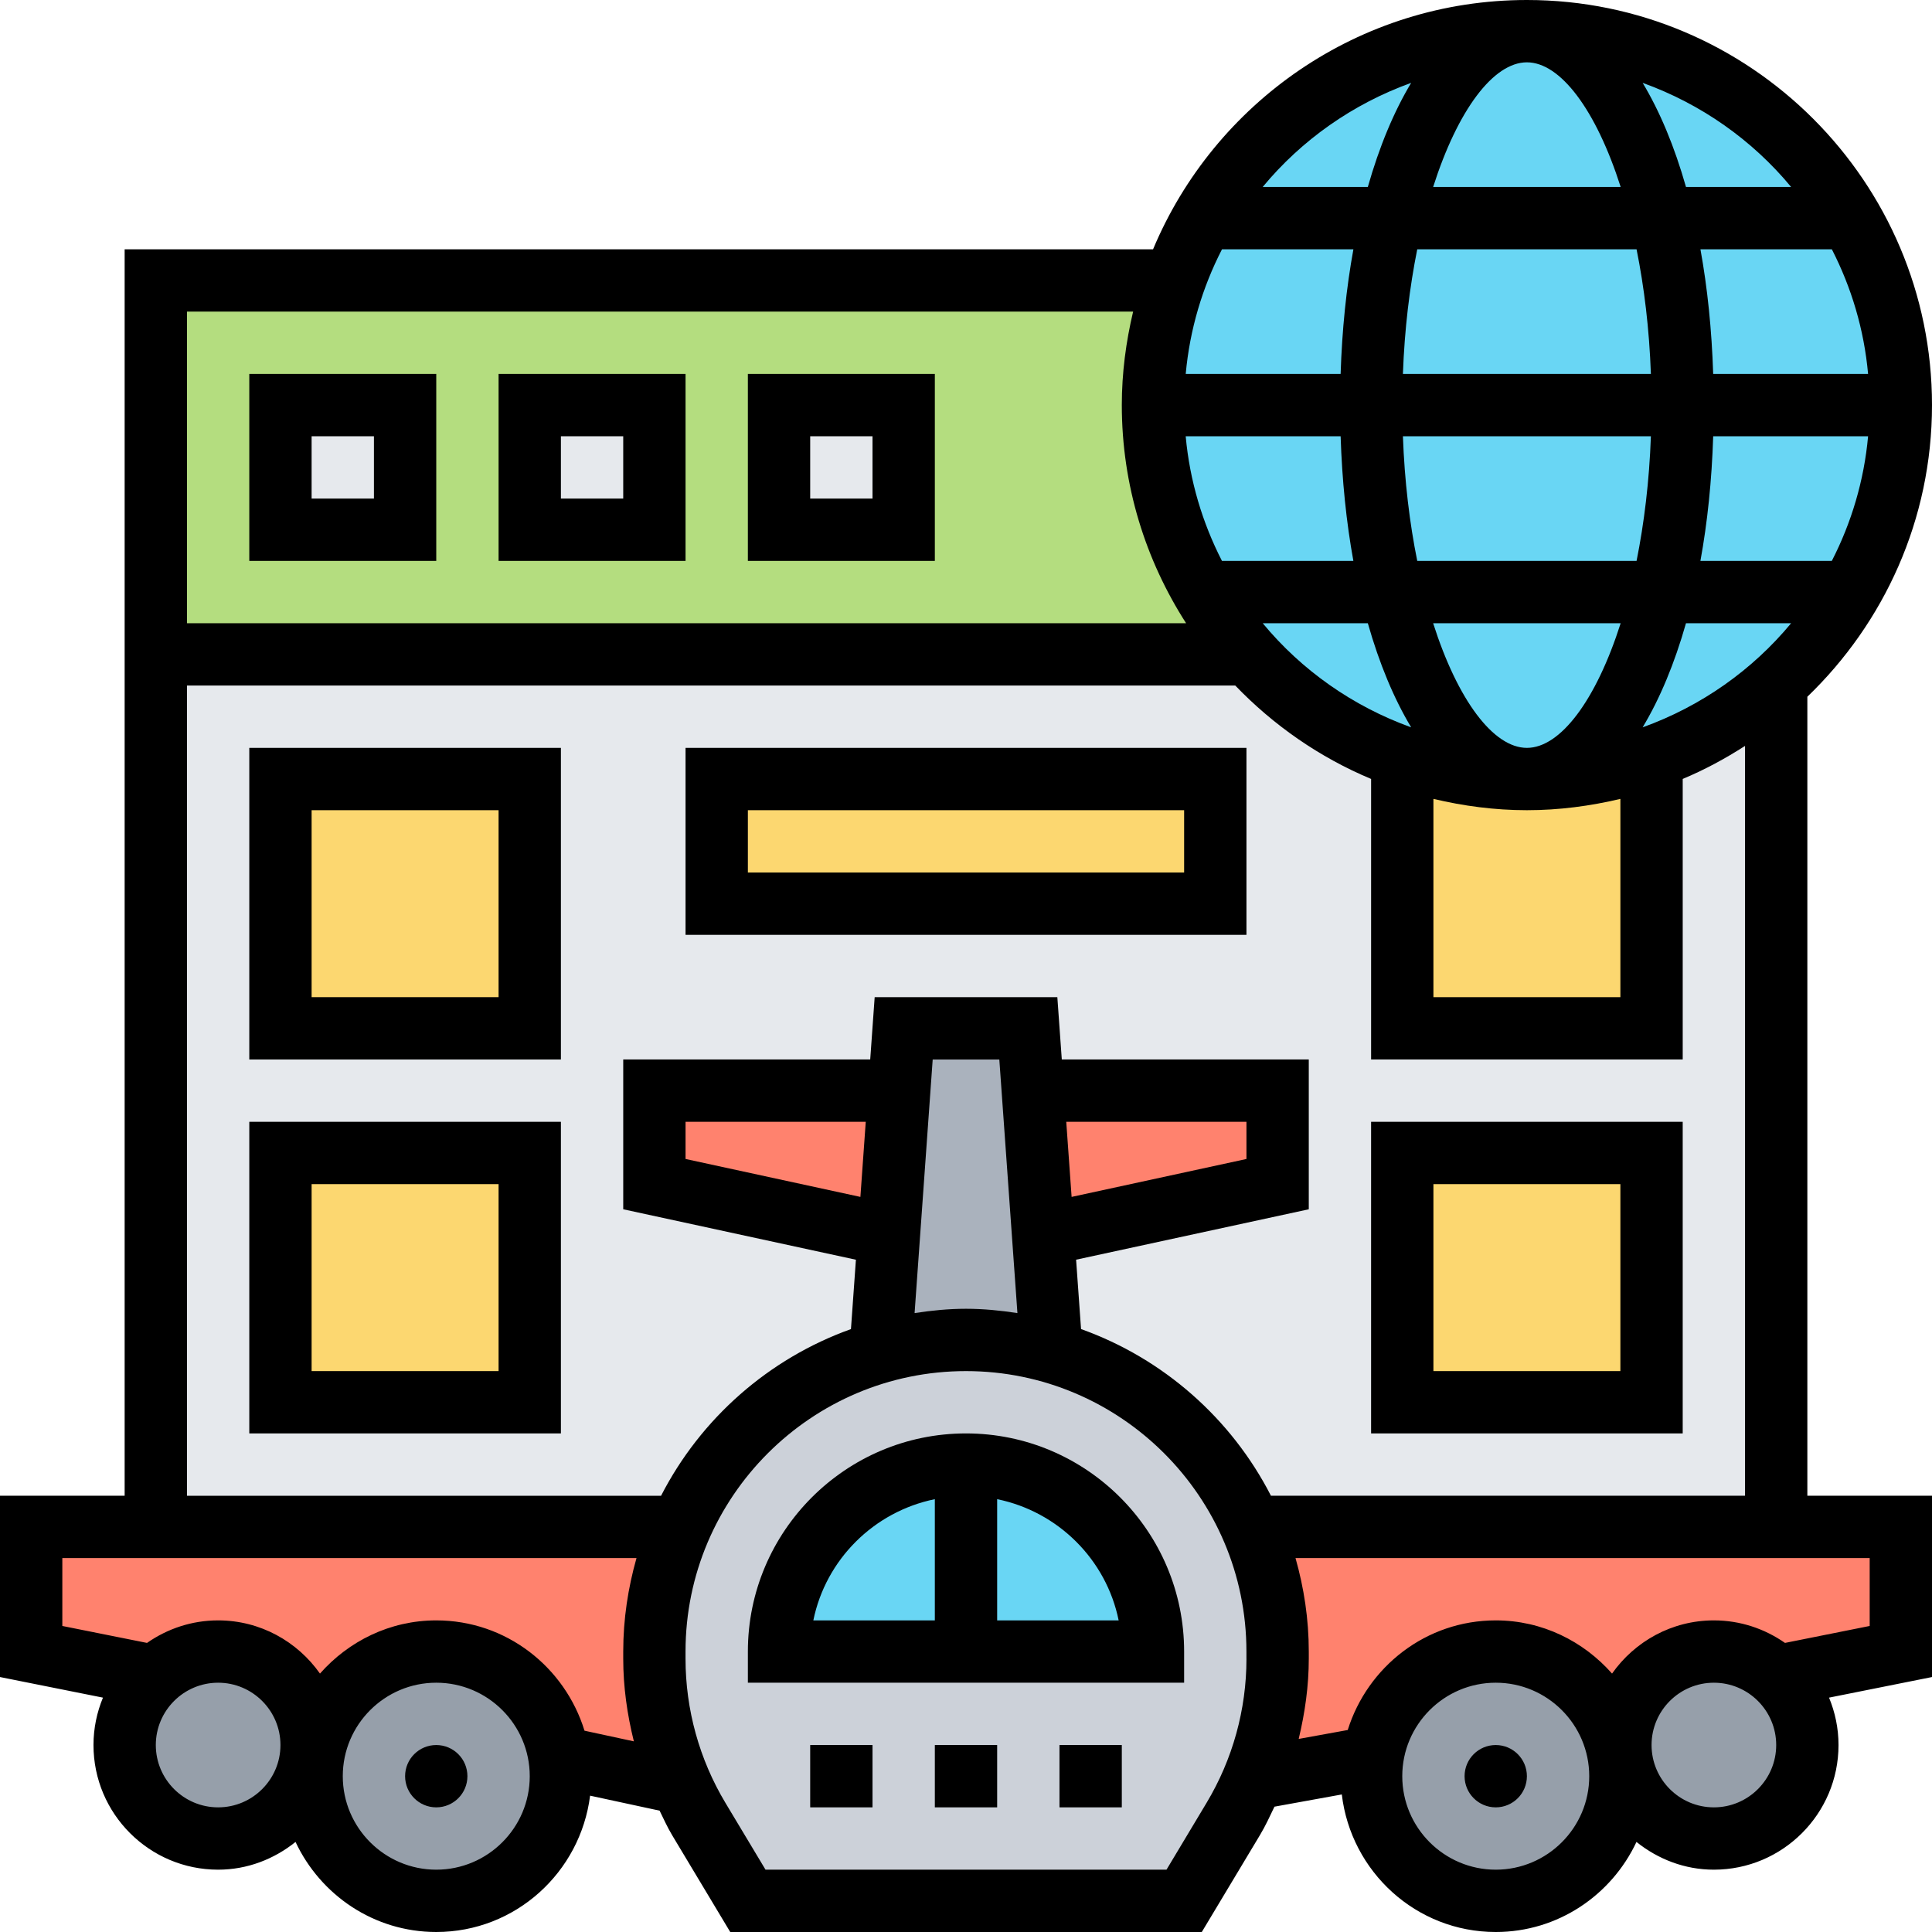 <svg id="Layer_5" enable-background="new 0 0 62 62" height="512" viewBox="0 0 62 62" width="512" xmlns="http://www.w3.org/2000/svg"><g><g><g><path d="m40.05 21h-35.05v-12h32.69c-.45 1.25-.69 2.6-.69 4 0 3.08 1.15 5.88 3.05 8z" fill="#b4dd7f"/></g><g><path d="m57 21.95v27.05h-16.83-.01c-1.18-2.71-3.53-4.8-6.42-5.61l-.27-3.76 7.53-1.63v-3h-7.86l-.14-2h-4l-.14 2h-7.86v3l7.53 1.63-.27 3.76c-1.66.46-3.14 1.35-4.33 2.54-.88.88-1.59 1.92-2.09 3.07h-.01-16.83v-28h35.05c1.33 1.49 3.03 2.64 4.95 3.31v8.69h8v-8.69c1.49-.52 2.85-1.33 4-2.36z" fill="#e6e9ed"/></g><g><path d="m23 25h16v4h-16z" fill="#fcd770"/></g><g><path d="m45 37h8v8h-8z" fill="#fcd770"/></g><g><path d="m53 24.31v8.69h-8v-8.69c1.25.45 2.6.69 4 .69s2.75-.24 4-.69z" fill="#fcd770"/></g><g><path d="m9 37h8v8h-8z" fill="#fcd770"/></g><g><path d="m9 25h8v8h-8z" fill="#fcd770"/></g><g><path d="m41 35v3l-7.53 1.63-.33-4.63z" fill="#ff826e"/></g><g><path d="m28.86 35-.33 4.63-7.53-1.63v-3z" fill="#ff826e"/></g><g><path d="m33.47 39.63.27 3.76c-.87-.26-1.79-.39-2.74-.39s-1.87.13-2.74.39l.27-3.76.33-4.63.14-2h4l.14 2z" fill="#aab2bd"/></g><g><path d="m57 49h-16.83-.01c.54 1.22.84 2.58.84 4v.23c0 1.33-.26 2.63-.77 3.85l20.77-4.08v-4z" fill="#ff826e"/></g><g><path d="m5 49h16.83.01c-.54 1.22-.84 2.58-.84 4v.23c0 1.33.26 2.63.77 3.85l-20.77-4.08v-4z" fill="#ff826e"/></g><g><path d="m41 53v.23c0 1.33-.26 2.63-.77 3.85-.19.45-.41.88-.66 1.3l-1.57 2.62h-14l-1.57-2.62c-.22-.37-.42-.75-.59-1.15-.56-1.26-.84-2.62-.84-4v-.23c0-1.42.3-2.78.84-4 .5-1.15 1.21-2.19 2.09-3.07 1.19-1.19 2.67-2.08 4.33-2.54.87-.26 1.79-.39 2.74-.39s1.87.13 2.74.39c2.89.81 5.24 2.9 6.42 5.61.54 1.22.84 2.58.84 4z" fill="#ccd1d9"/></g><g><path d="m57.03 53.79c.6.55.97 1.34.97 2.21 0 1.66-1.34 3-3 3-1.45 0-2.66-1.03-2.94-2.39-.04-.2-.06-.4-.06-.61 0-1.66 1.34-3 3-3 .79 0 1.5.3 2.03.79z" fill="#969faa"/></g><g><path d="m51.98 56.61c.01.13.02.26.02.39 0 2.21-1.79 4-4 4s-4-1.79-4-4c0-.21.02-.41.05-.61.29-1.92 1.95-3.39 3.95-3.39 2.08 0 3.79 1.58 3.98 3.61z" fill="#969faa"/></g><g><path d="m17.95 56.39c.03.2.05.4.05.61 0 2.21-1.79 4-4 4s-4-1.79-4-4c0-.13.01-.26.02-.39.19-2.03 1.9-3.61 3.98-3.61 2 0 3.66 1.47 3.95 3.39z" fill="#969faa"/></g><g><path d="m10 56c0 .21-.02.41-.06.61-.28 1.36-1.49 2.39-2.94 2.39-1.66 0-3-1.34-3-3 0-.87.37-1.66.97-2.21.53-.49 1.24-.79 2.03-.79 1.66 0 3 1.34 3 3z" fill="#969faa"/></g><g><path d="m37 53h-12c0-3.31 2.69-6 6-6s6 2.69 6 6z" fill="#69d6f4"/></g><g><path d="m45 24.31c-1.92-.67-3.62-1.82-4.95-3.31-1.9-2.12-3.05-4.92-3.05-8 0-1.4.24-2.75.69-4 1.64-4.66 6.08-8 11.31-8 6.63 0 12 5.37 12 12 0 3.56-1.54 6.75-4 8.95-1.15 1.03-2.51 1.84-4 2.36-1.25.45-2.6.69-4 .69s-2.75-.24-4-.69z" fill="#69d6f4"/></g><g><path d="m25 13h4v4h-4z" fill="#e6e9ed"/></g><g><path d="m17 13h4v4h-4z" fill="#e6e9ed"/></g><g><path d="m9 13h4v4h-4z" fill="#e6e9ed"/></g></g><g><path d="m31 46c-3.86 0-7 3.14-7 7v1h14v-1c0-3.86-3.14-7-7-7zm-1 2.11v3.89h-3.899c.398-1.955 1.944-3.491 3.899-3.89zm2 3.89v-3.89c1.955.4 3.501 1.935 3.899 3.89z"/><path d="m30 56h2v2h-2z"/><path d="m34 56h2v2h-2z"/><path d="m26 56h2v2h-2z"/><circle cx="14" cy="57" r="1"/><circle cx="48" cy="57" r="1"/><path d="m14 12h-6v6h6zm-2 4h-2v-2h2z"/><path d="m22 12h-6v6h6zm-2 4h-2v-2h2z"/><path d="m30 12h-6v6h6zm-2 4h-2v-2h2z"/><path d="m58 22.359c2.46-2.367 4-5.684 4-9.359 0-7.168-5.832-13-13-13-5.397 0-10.034 3.307-11.997 8h-33.003v40h-4v5.818l3.304.661c-.194.47-.304.982-.304 1.521 0 2.206 1.794 4 4 4 .943 0 1.799-.342 2.484-.89.799 1.702 2.516 2.89 4.516 2.89 2.543 0 4.625-1.915 4.937-4.375l2.23.481c.13.263.249.531.401.784l1.866 3.11h15.133l1.866-3.11c.177-.294.319-.604.466-.912l2.161-.392c.293 2.478 2.384 4.414 4.94 4.414 2 0 3.717-1.188 4.516-2.89.685.548 1.541.89 2.484.89 2.206 0 4-1.794 4-4 0-.539-.11-1.051-.304-1.521l3.304-.661v-5.818h-4zm-9-20.359c1.075 0 2.22 1.527 3.009 4h-6.018c.789-2.473 1.934-4 3.009-4zm3.519 6c.244 1.209.408 2.553.46 4h-7.958c.052-1.447.217-2.791.46-4zm7.43 4h-4.971c-.046-1.419-.184-2.763-.409-4h4.217c.626 1.221 1.034 2.57 1.163 4zm-10.949 12c-1.075 0-2.22-1.527-3.009-4h6.018c-.789 2.473-1.934 4-3.009 4zm-3.519-6c-.244-1.209-.408-2.553-.46-4h7.958c-.052 1.447-.217 2.791-.46 4zm9.497-4h4.971c-.13 1.43-.537 2.779-1.164 4h-4.217c.226-1.237.365-2.581.41-4zm-11.956-2h-4.971c.13-1.43.537-2.779 1.164-4h4.217c-.226 1.237-.365 2.581-.41 4zm0 2c.046 1.419.184 2.763.409 4h-4.217c-.626-1.221-1.034-2.57-1.164-4zm.873 6c.368 1.295.838 2.422 1.391 3.341-1.874-.675-3.518-1.834-4.764-3.341zm2.105 5.637c.965.229 1.966.363 3 .363s2.035-.134 3-.363v6.363h-6zm6.714-2.296c.553-.919 1.023-2.046 1.391-3.341h3.374c-1.247 1.507-2.891 2.666-4.765 3.341zm4.765-17.341h-3.374c-.368-1.295-.838-2.422-1.391-3.341 1.874.675 3.518 1.834 4.765 3.341zm-12.193-3.341c-.553.919-1.023 2.046-1.391 3.341h-3.374c1.247-1.507 2.891-2.666 4.765-3.341zm-8.923 7.341c-.229.965-.363 1.966-.363 3 0 2.578.763 4.977 2.063 7h-32.063v-10zm-30.363 12h33.641c1.226 1.275 2.703 2.305 4.359 2.997v9.003h10v-9.003c.702-.293 1.367-.653 2-1.06v24.063h-15.214c-1.27-2.475-3.448-4.402-6.094-5.349l-.159-2.226 7.467-1.618v-4.807h-7.926l-.143-2h-5.862l-.143 2h-7.926v4.807l7.467 1.619-.159 2.226c-2.646.947-4.824 2.874-6.094 5.349h-15.214zm21.611 16.41-5.611-1.217v-1.193h5.783zm6.606-2.41h5.783v1.193l-5.611 1.217zm-1.567 6.138c-.54-.082-1.088-.138-1.65-.138s-1.11.056-1.65.138l.581-8.138h2.138zm-25.65 15.862c-1.103 0-2-.897-2-2s.897-2 2-2 2 .897 2 2-.897 2-2 2zm7 2c-1.654 0-3-1.346-3-3s1.346-3 3-3 3 1.346 3 3-1.346 3-3 3zm4.757-4.46c-.629-2.042-2.511-3.54-4.757-3.54-1.49 0-2.815.669-3.732 1.707-.725-1.029-1.917-1.707-3.268-1.707-.849 0-1.633.27-2.282.723l-2.718-.544v-2.179h18.426c-.271.955-.426 1.959-.426 3v.23c0 .899.126 1.787.341 2.652zm21.243-2.31c0 1.631-.443 3.232-1.283 4.63l-1.283 2.14h-12.868l-1.284-2.14c-.839-1.398-1.283-3-1.283-4.63v-.23c0-4.962 4.038-9 9-9s9 4.038 9 9v.23zm8 6.77c-1.654 0-3-1.346-3-3s1.346-3 3-3 3 1.346 3 3-1.346 3-3 3zm7-2c-1.103 0-2-.897-2-2s.897-2 2-2 2 .897 2 2-.897 2-2 2zm5-5.821-2.718.544c-.649-.453-1.433-.723-2.282-.723-1.351 0-2.543.678-3.268 1.707-.917-1.038-2.242-1.707-3.732-1.707-2.238 0-4.114 1.488-4.75 3.518l-1.574.286c.202-.841.324-1.702.324-2.574v-.23c0-1.041-.155-2.045-.426-3h18.426z"/><path d="m8 34h10v-10h-10zm2-8h6v6h-6z"/><path d="m8 46h10v-10h-10zm2-8h6v6h-6z"/><path d="m54 36h-10v10h10zm-2 8h-6v-6h6z"/><path d="m40 24h-18v6h18zm-2 4h-14v-2h14z"/></g></g></svg>
